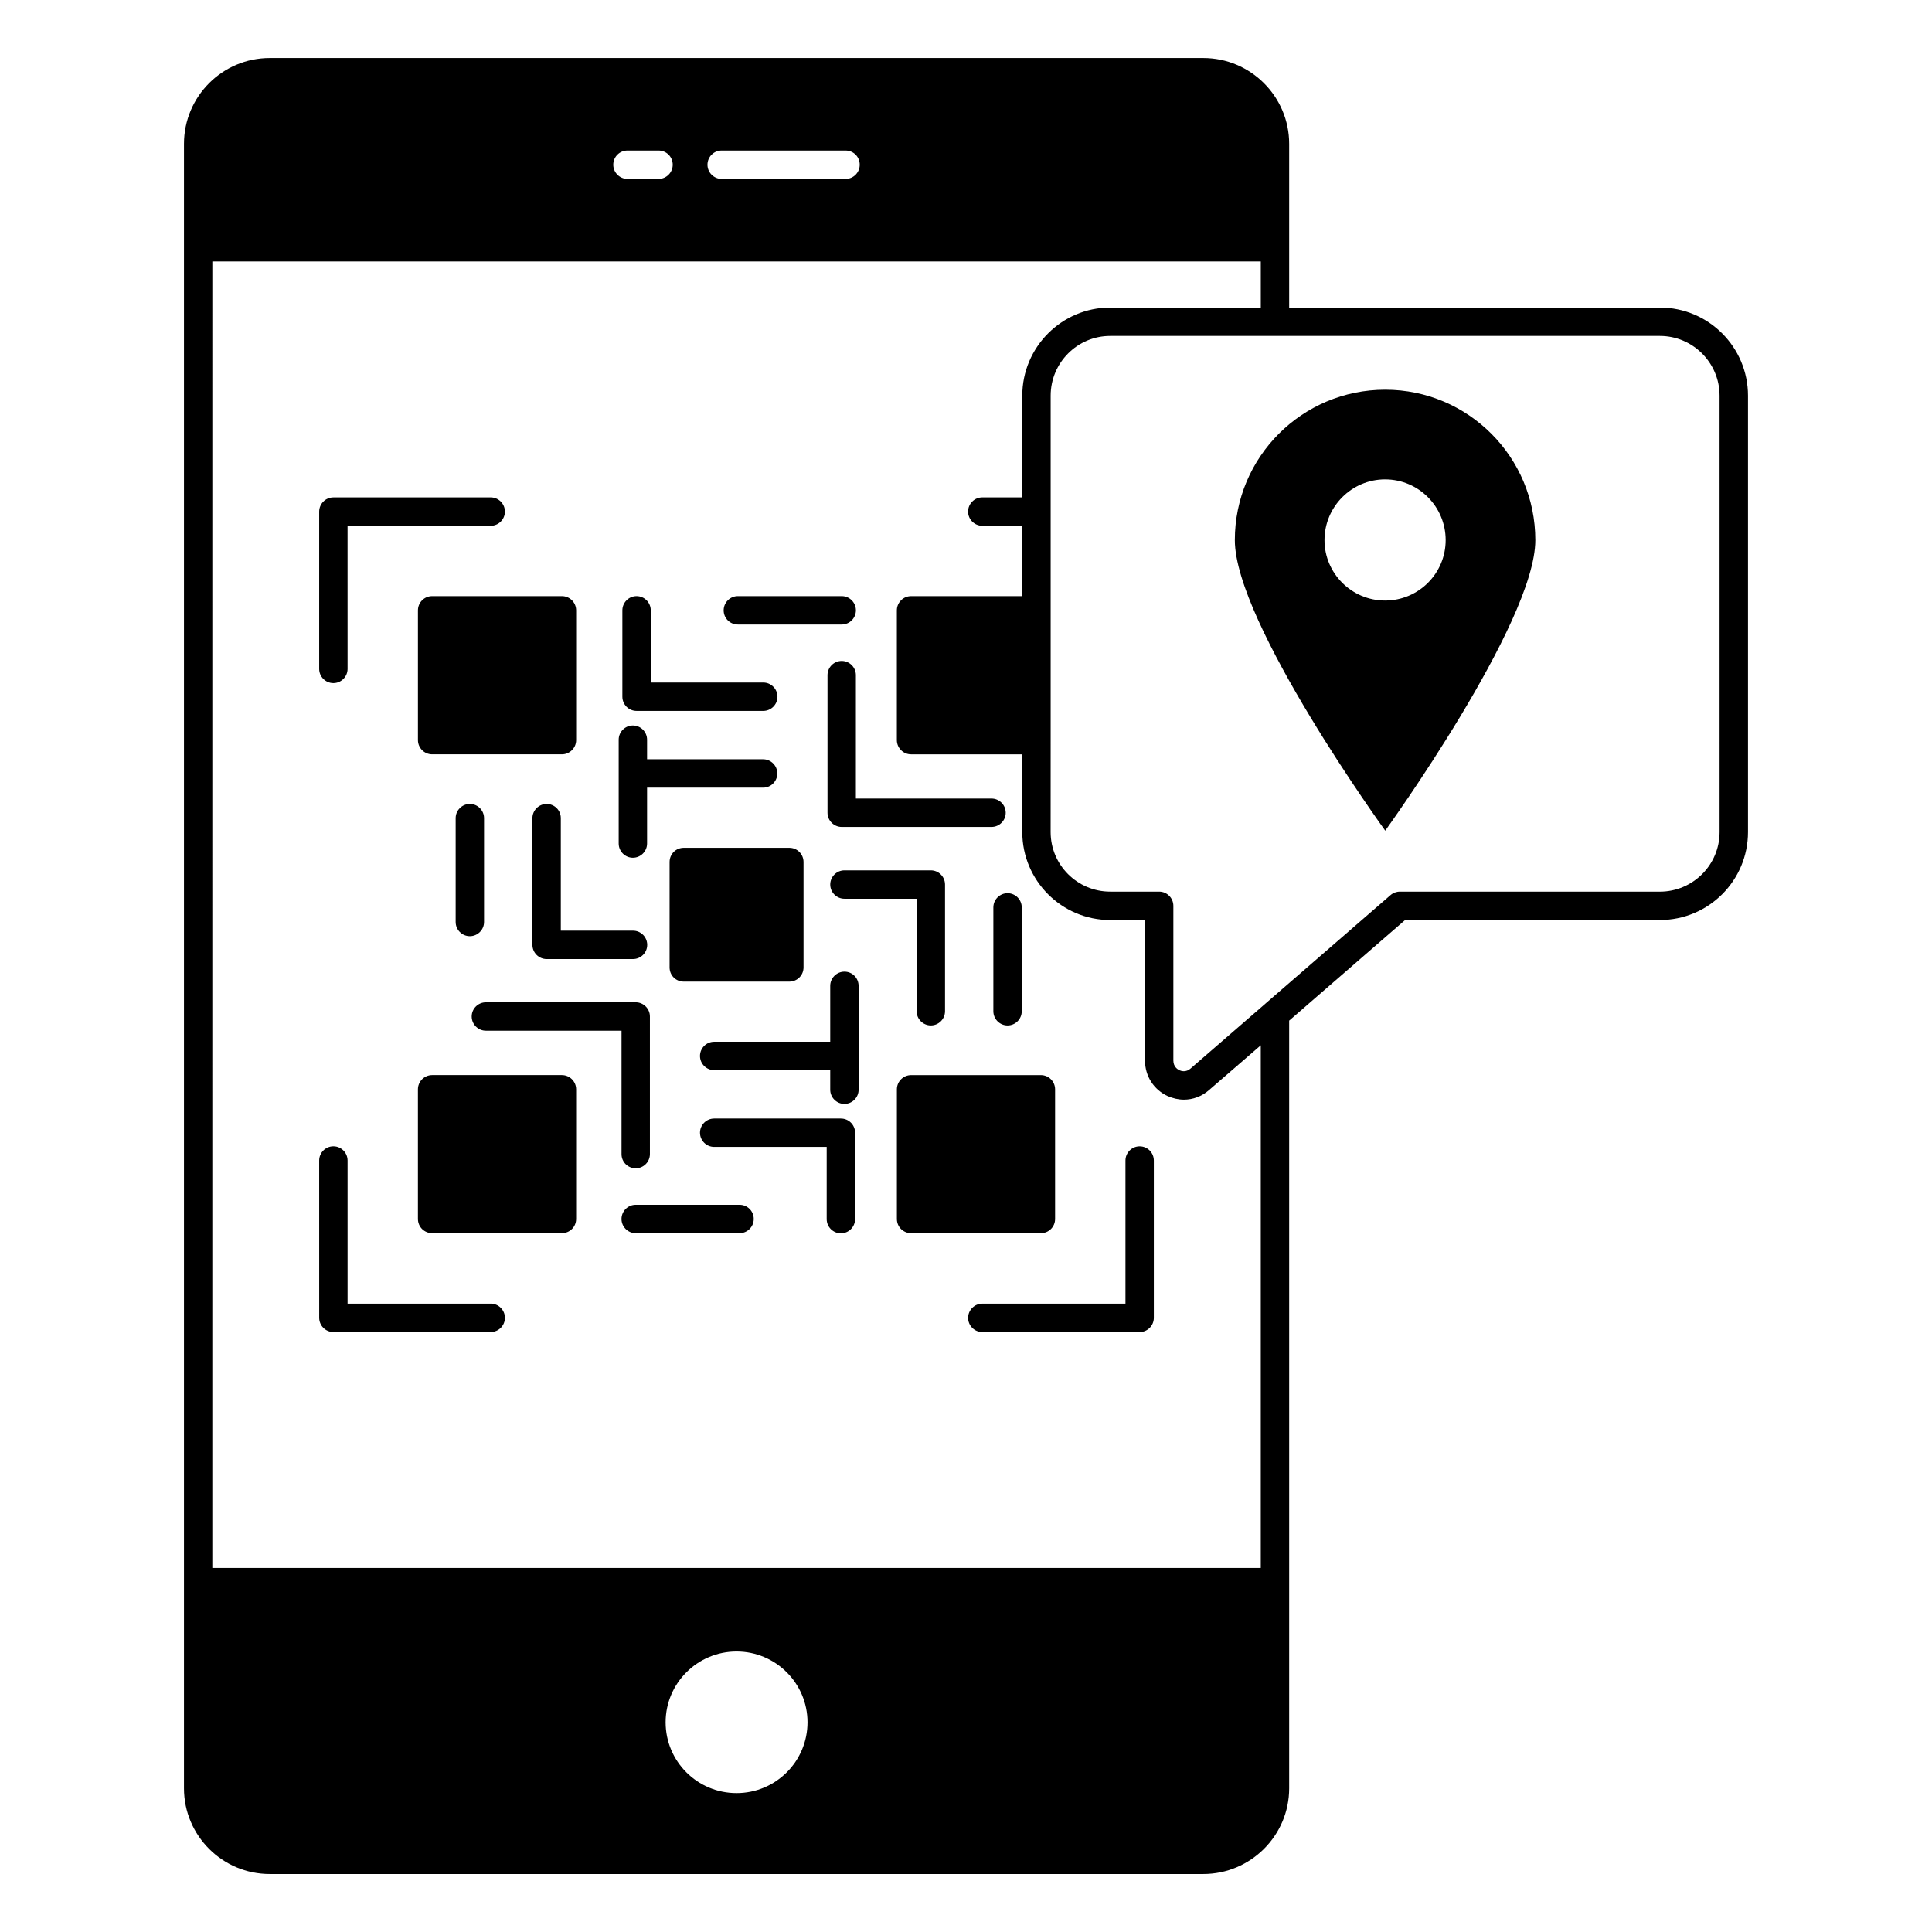 <?xml version="1.0" encoding="UTF-8"?>
<!-- Uploaded to: ICON Repo, www.svgrepo.com, Generator: ICON Repo Mixer Tools -->
<svg fill="#000000" width="800px" height="800px" version="1.1" viewBox="144 144 512 512" xmlns="http://www.w3.org/2000/svg">
 <g>
  <path d="m254.76 305.74v34.402c0 2.066 1.691 3.762 3.762 3.762h34.402c2.066 0 3.762-1.691 3.762-3.762v-34.402c0-2.066-1.691-3.762-3.762-3.762h-34.402c-2.07 0-3.762 1.691-3.762 3.762z"/>
  <path d="m325.21 368.68c-2.106 0-3.762 1.656-3.762 3.762v27.934c0 2.106 1.656 3.762 3.762 3.762h27.973c2.066 0 3.762-1.656 3.762-3.762v-27.934c0-2.106-1.691-3.762-3.762-3.762z"/>
  <path d="m292.92 428.91h-34.402c-2.066 0-3.762 1.691-3.762 3.762v34.363c0 2.106 1.691 3.762 3.762 3.762h34.402c2.066 0 3.762-1.656 3.762-3.762v-34.363c-0.004-2.07-1.695-3.762-3.762-3.762z"/>
  <path d="m423.61 467.04v-34.363c0-2.066-1.691-3.762-3.762-3.762h-34.402c-2.066 0-3.762 1.691-3.762 3.762v34.363c0 2.106 1.691 3.762 3.762 3.762h34.402c2.07 0 3.762-1.656 3.762-3.762z"/>
  <path d="m339.99 463.28h-27.523c-2.066 0-3.762 1.691-3.762 3.762 0 2.066 1.691 3.762 3.762 3.762h27.523c2.066 0 3.762-1.691 3.762-3.762 0-2.07-1.656-3.762-3.762-3.762z"/>
  <path d="m366.84 440.42h-33.574c-2.066 0-3.762 1.691-3.762 3.762 0 2.066 1.691 3.762 3.762 3.762h29.816v19.137c0 2.066 1.691 3.762 3.762 3.762 2.066 0 3.762-1.691 3.762-3.762v-22.898c-0.004-2.109-1.695-3.762-3.766-3.762z"/>
  <path d="m311.72 371.31c2.066 0 3.762-1.691 3.762-3.762v-14.812h30.754c2.066 0 3.762-1.691 3.762-3.762 0-2.066-1.691-3.762-3.762-3.762h-30.754v-5.188c0-2.066-1.691-3.762-3.762-3.762-2.066 0-3.762 1.691-3.762 3.762v27.523c0.004 2.07 1.695 3.762 3.762 3.762z"/>
  <path d="m272.28 388.34v-27.523c0-2.066-1.691-3.762-3.762-3.762-2.066 0-3.762 1.691-3.762 3.762v27.523c0 2.066 1.691 3.762 3.762 3.762 2.07-0.004 3.762-1.695 3.762-3.762z"/>
  <path d="m288.86 357.06c-2.066 0-3.762 1.691-3.762 3.762v33.574c0 2.066 1.691 3.762 3.762 3.762h22.898c2.066 0 3.762-1.691 3.762-3.762 0-2.066-1.691-3.762-3.762-3.762h-19.137v-29.816c0-2.106-1.695-3.758-3.762-3.758z"/>
  <path d="m312.47 453.61c2.066 0 3.762-1.691 3.762-3.762v-36.469c0-2.066-1.691-3.762-3.762-3.762l-39.703 0.004c-2.066 0-3.762 1.691-3.762 3.762 0 2.066 1.691 3.762 3.762 3.762h35.945v32.711c-0.004 2.098 1.688 3.754 3.758 3.754z"/>
  <path d="m339.54 309.5h27.523c2.066 0 3.762-1.691 3.762-3.762 0-2.066-1.691-3.762-3.762-3.762h-27.523c-2.066 0-3.762 1.691-3.762 3.762 0 2.07 1.656 3.762 3.762 3.762z"/>
  <path d="m312.7 332.4h33.574c2.066 0 3.762-1.691 3.762-3.762 0-2.066-1.691-3.762-3.762-3.762h-29.816v-19.137c0-2.066-1.691-3.762-3.762-3.762-2.066 0-3.762 1.691-3.762 3.762v22.898c0.008 2.106 1.699 3.762 3.766 3.762z"/>
  <path d="m367.78 401.5c-2.066 0-3.762 1.691-3.762 3.762v14.812h-30.754c-2.066 0-3.762 1.691-3.762 3.762 0 2.066 1.691 3.762 3.762 3.762h30.754v5.188c0 2.066 1.691 3.762 3.762 3.762 2.066 0 3.762-1.691 3.762-3.762l-0.004-27.527c0-2.066-1.652-3.758-3.758-3.758z"/>
  <path d="m407.25 384.47v27.523c0 2.066 1.691 3.762 3.762 3.762 2.066 0 3.762-1.691 3.762-3.762v-27.523c0-2.066-1.691-3.762-3.762-3.762-2.07 0.004-3.762 1.695-3.762 3.762z"/>
  <path d="m390.68 415.75c2.066 0 3.762-1.691 3.762-3.762v-33.574c0-2.066-1.691-3.762-3.762-3.762h-22.898c-2.066 0-3.762 1.691-3.762 3.762 0 2.066 1.691 3.762 3.762 3.762h19.137v29.816c0 2.062 1.691 3.758 3.762 3.758z"/>
  <path d="m370.82 322.92c0-2.066-1.691-3.762-3.762-3.762-2.066 0-3.762 1.691-3.762 3.762v36.469c0 2.066 1.691 3.762 3.762 3.762h39.703c2.066 0 3.762-1.691 3.762-3.762 0-2.066-1.691-3.762-3.762-3.762h-35.945z"/>
  <path d="m232.35 325.03c2.066 0 3.762-1.691 3.762-3.762l-0.004-37.934h37.938c2.066 0 3.762-1.691 3.762-3.762 0-2.066-1.691-3.762-3.762-3.762l-41.695 0.004c-2.066 0-3.762 1.691-3.762 3.762v41.695c0 2.066 1.691 3.758 3.762 3.758z"/>
  <path d="m274.05 489.48h-37.938v-37.934c0-2.066-1.691-3.762-3.762-3.762-2.066 0-3.762 1.691-3.762 3.762l0.004 41.695c0 2.066 1.691 3.762 3.762 3.762l41.695-0.004c2.066 0 3.762-1.691 3.762-3.762-0.004-2.066-1.695-3.758-3.762-3.758z"/>
  <path d="m446.02 447.79c-2.066 0-3.762 1.691-3.762 3.762v37.934h-37.938c-2.066 0-3.762 1.691-3.762 3.762 0 2.066 1.691 3.762 3.762 3.762h41.695c2.066 0 3.762-1.691 3.762-3.762v-41.695c0-2.106-1.691-3.762-3.758-3.762z"/>
  <path d="m511.1 247.28c-22.031 0-39.855 17.82-39.855 39.855 0 21.957 39.855 77 39.855 77s39.777-55.043 39.777-77c0-22.035-17.82-39.855-39.777-39.855zm-0.039 55.871c-8.836 0-16.055-7.18-16.055-16.016 0-8.875 7.219-16.094 16.055-16.094 8.875 0 16.055 7.219 16.055 16.094 0 8.832-7.184 16.016-16.055 16.016z"/>
  <path d="m583.89 225.51h-98.246v-43.387c0-12.559-10.227-22.746-22.746-22.746h-247.43c-12.52 0-22.711 10.188-22.711 22.746v435.8c0 12.52 10.188 22.711 22.711 22.711h247.43c12.52 0 22.746-10.188 22.746-22.711v-203.45l30.719-26.656h67.527c12.895 0 23.348-10.453 23.348-23.312v-115.65c0-12.859-10.453-23.348-23.348-23.348zm-248.64-41.621h32.824c2.106 0 3.762 1.656 3.762 3.762 0 2.066-1.656 3.762-3.762 3.762h-32.824c-2.066 0-3.762-1.691-3.762-3.762 0.004-2.106 1.695-3.762 3.762-3.762zm-24.965 0h8.234c2.066 0 3.762 1.656 3.762 3.762 0 2.066-1.691 3.762-3.762 3.762h-8.234c-2.066 0-3.762-1.691-3.762-3.762 0.004-2.106 1.695-3.762 3.762-3.762zm28.914 435.3c-10.379 0-18.801-8.383-18.801-18.762 0-10.34 8.422-18.762 18.801-18.762s18.801 8.422 18.801 18.762c-0.004 10.379-8.426 18.762-18.801 18.762zm138.92-59.664h-277.85l0.004-346.24h277.85v12.219h-39.895c-12.859 0-23.312 10.488-23.312 23.348v26.957h-10.602c-2.066 0-3.762 1.691-3.762 3.762 0 2.066 1.691 3.762 3.762 3.762h10.602v18.648h-29.477c-2.066 0-3.762 1.691-3.762 3.762v34.402c0 2.066 1.691 3.762 3.762 3.762h29.477v20.605c0 12.859 10.453 23.312 23.312 23.312h9.211v37.258c0 4.098 2.332 7.707 6.016 9.398 1.391 0.602 2.859 0.941 4.285 0.941 2.406 0 4.773-0.863 6.691-2.559l13.688-11.844zm121.59-195.02c0 8.723-7.106 15.793-15.828 15.793l-68.918-0.004c-0.902 0-1.805 0.34-2.481 0.941l-52.977 45.945c-1.203 1.055-2.445 0.676-2.934 0.453-0.488-0.227-1.617-0.941-1.617-2.559v-41.02c0-2.066-1.691-3.762-3.762-3.762h-12.973c-8.723 0-15.793-7.07-15.793-15.793l0.008-24.285v-0.074-34.402-0.074-56.812c0-8.723 7.07-15.828 15.793-15.828h145.65c8.723 0 15.828 7.106 15.828 15.828z"/>
 </g>
</svg>